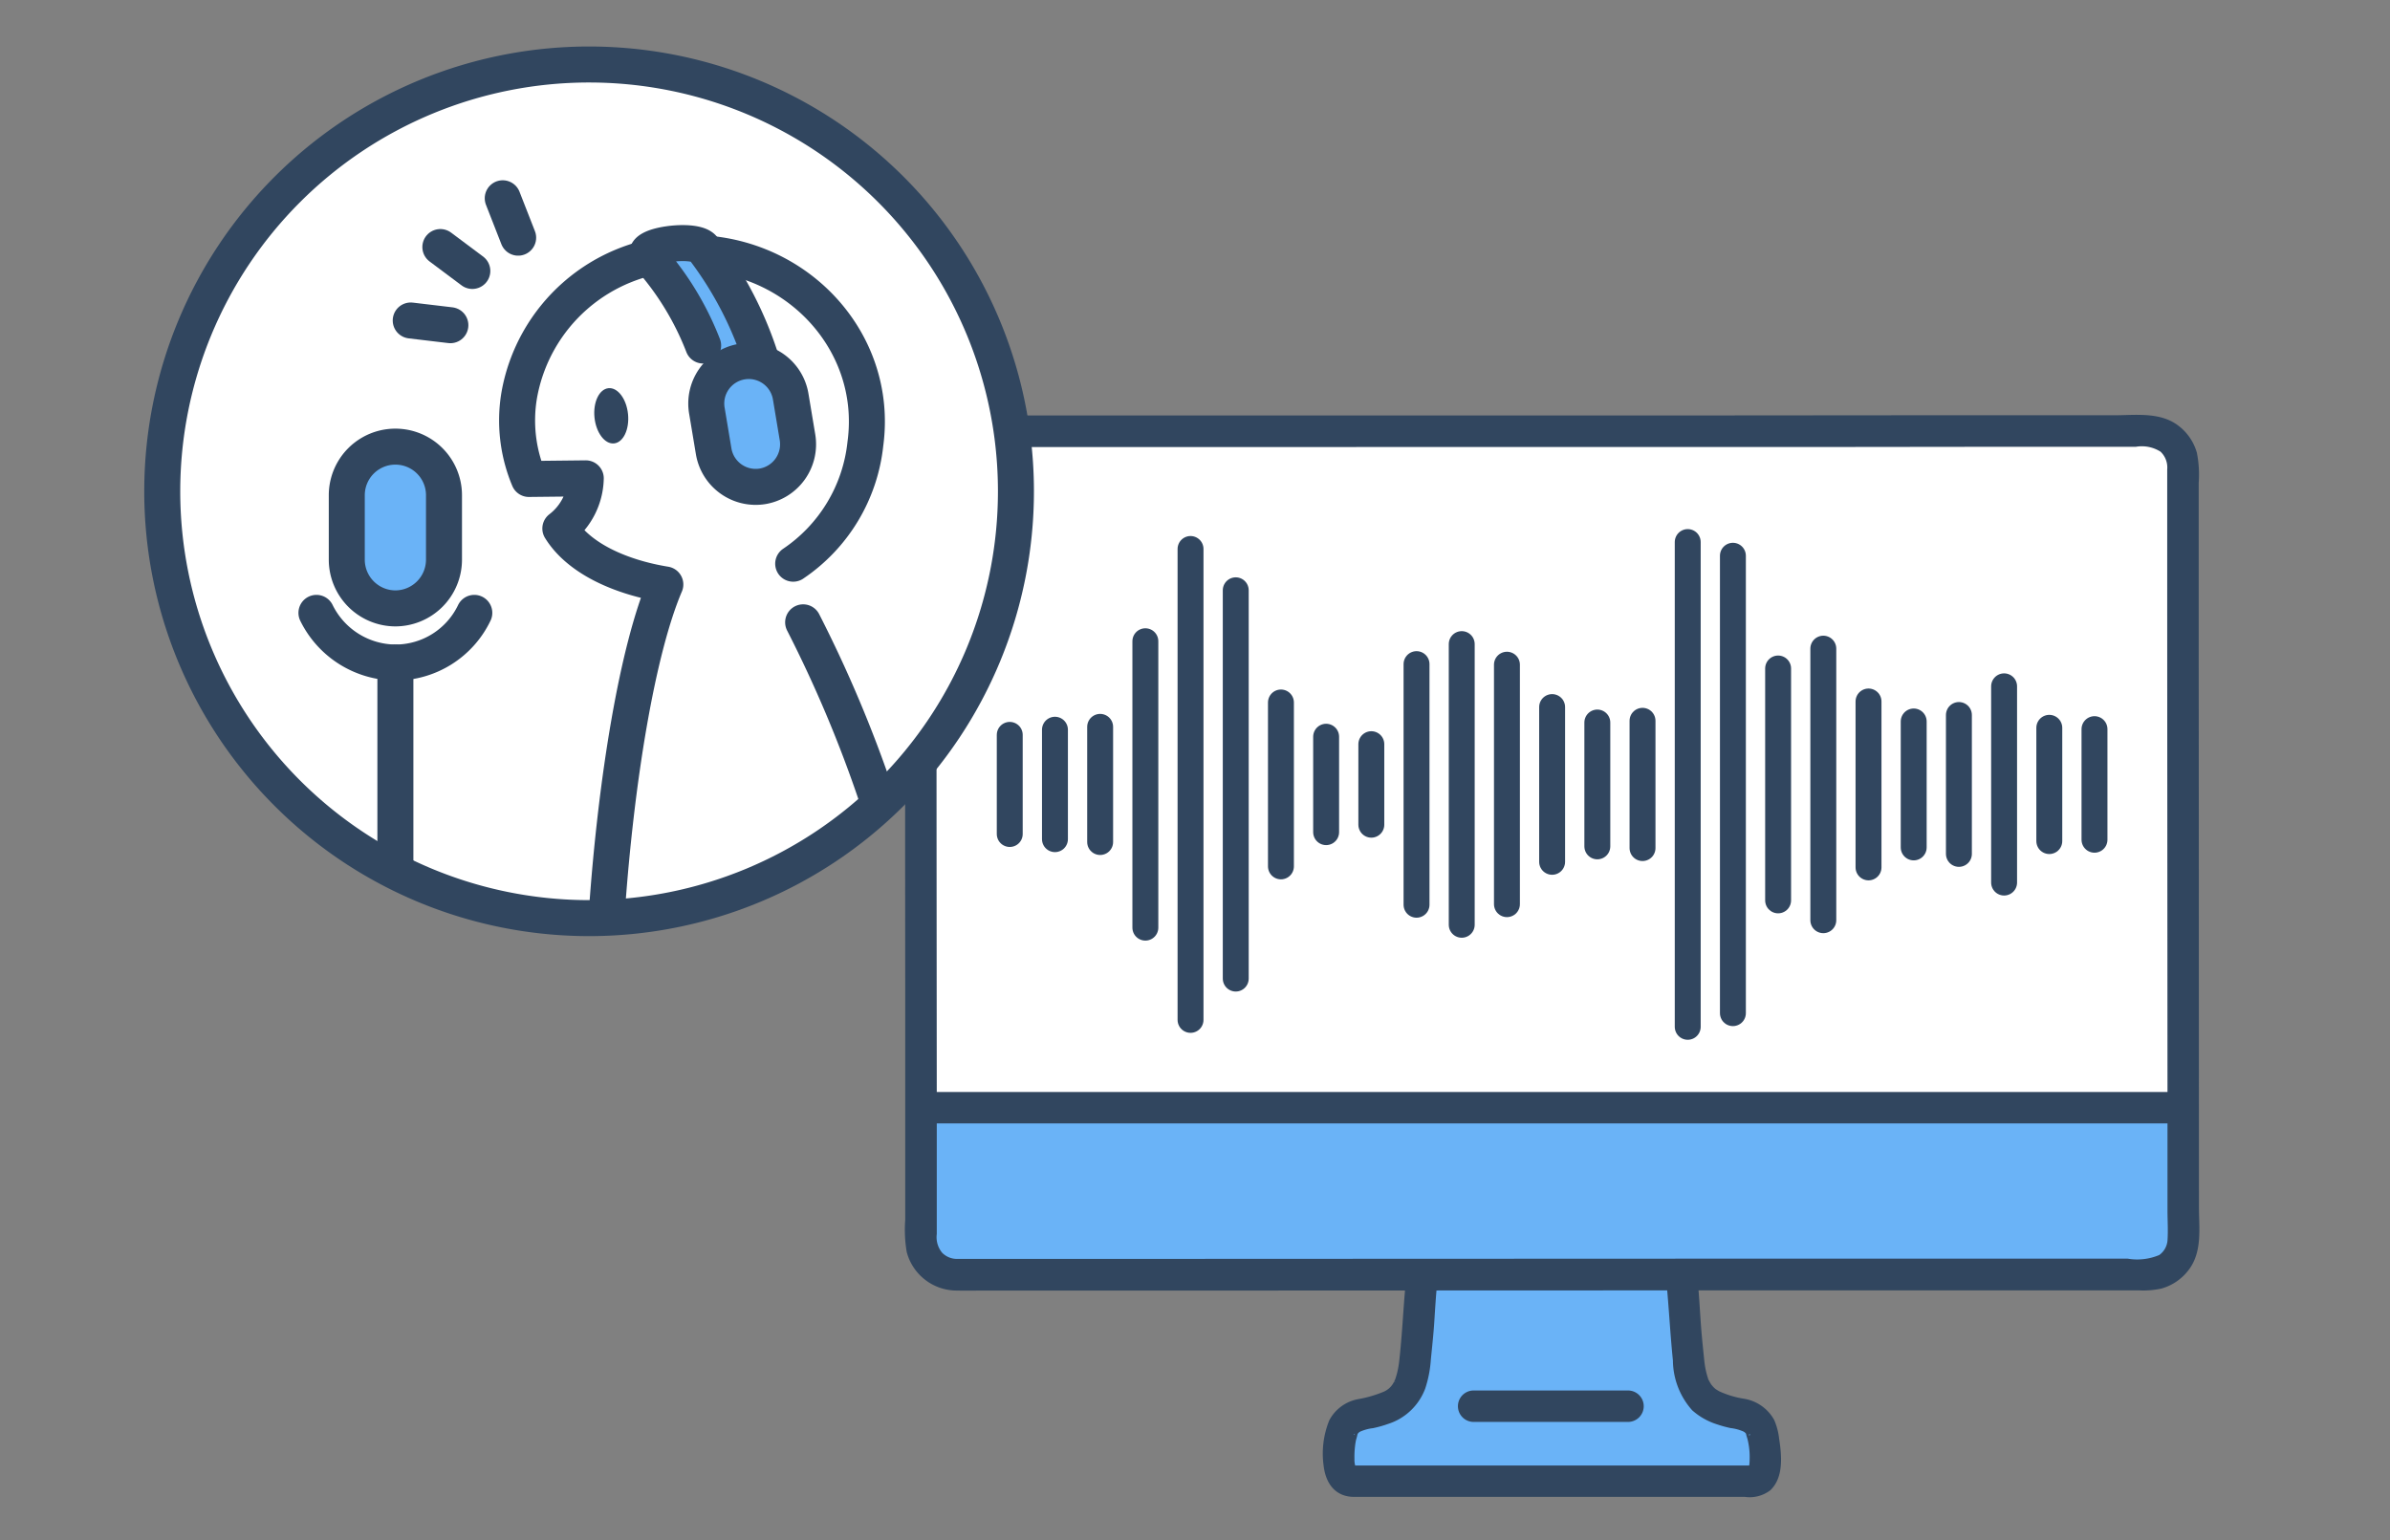 <svg xmlns="http://www.w3.org/2000/svg" width="166" height="107"><rect width="100%" height="100%" fill="#808080" stroke="none"/><defs><clipPath id="a"><path data-name="長方形 5147" fill="none" d="M0 0h166v107H0z"/></clipPath></defs><g data-name="グループ 8501"><g data-name="グループ 8487"><g data-name="グループ 8488"><g data-name="グループ 8487" clip-path="url(#a)"><path data-name="パス 4964" d="M152.472 65.181q0-9.553-.008-19.106v-12.56a7.536 7.536 0 00-.119-2 3.328 3.328 0 00-1.233-1.776c-1.186-.884-2.863-.643-4.268-.643h-14.888l-13.335.011H67.768a8.143 8.143 0 00-2.3.135 3.353 3.353 0 00-2.36 3.175q0 8.449.007 16.9 0 9.639.008 19.278v8.066h89.354z" fill="#fff"/><path data-name="パス 4965" d="M152.476 76.666H63.122v8.082a8.961 8.961 0 00.107 2.17 3.337 3.337 0 003.19 2.475c.724.015 1.452 0 2.176 0h29.264c-.155 1.736-.235 3.477-.433 5.208a6.853 6.853 0 01-.14.793 5.268 5.268 0 01-.169.55c-.011.02-.06.126-.063.13a1.66 1.66 0 01-.849.828 8.453 8.453 0 01-1.836.534 2.6 2.6 0 00-1.82 1.333 5.908 5.908 0 00-.368 3.03c.131 1.079.688 1.926 1.859 1.929h27.17a2.092 2.092 0 001.583-.4c.86-.817.688-2.311.526-3.367a4.248 4.248 0 00-.328-1.221 2.676 2.676 0 00-1.95-1.337 6.786 6.786 0 01-1.732-.526 2.992 2.992 0 01-.315-.194c-.138-.1-.042-.035-.016-.012a2.245 2.245 0 01-.169-.156c-.027-.027-.118-.14-.133-.154a2.856 2.856 0 01-.2-.328.561.561 0 01-.093-.214 5.167 5.167 0 01-.113-.386 6.226 6.226 0 01-.156-.9c-.093-.891-.187-1.785-.248-2.678-.057-.824-.109-1.647-.179-2.47h30.87a5.514 5.514 0 001.5-.119 3.316 3.316 0 001.775-1.231c.881-1.18.642-2.762.642-4.148zm-58.546 25.4h.011v.008l-.02-.012m.044.025l-.009-.011c.028.014.054.028.009.011m27.674.008l-.011.02-.006.008c0-.007 0-.016.017-.028" fill="#6ab3f7"/><path data-name="パス 4966" d="M94.051 99.525v.01a.325.325 0 00.05-.093.844.844 0 00-.047.083" fill="#fff"/><path data-name="パス 4967" d="M116 89.1c.169 1.795.26 3.594.444 5.388a5.006 5.006 0 001.271 3.3 4.467 4.467 0 001.586.9 8.059 8.059 0 00.942.261 3.286 3.286 0 011 .281.956.956 0 01.213.183c.038.054.058.122.1.175-.012-.017-.06-.218-.048-.108.017.168.1.351.132.516a5.381 5.381 0 01.132 1.386 3.386 3.386 0 01-.022.376c-.015.141.024-.12 0 .012l-.041.182a1.055 1.055 0 01-.042.135c.06-.168.016-.053 0-.019l-.031.055c-.043.064-.045.068 0 .011-.006-.015-.021-.016.067-.064-.121.065.263-.015.072-.024H93.888c-.134.005-.007.027.054.024-.029 0 .155.09.032.025-.158-.085.105.039 0 0-.025-.009-.1-.2-.017-.008a.933.933 0 01-.046-.135 1.742 1.742 0 01-.086-.612 6.476 6.476 0 01.024-.737c0-.05.05-.418.028-.27.018-.122.039-.246.063-.365a4.653 4.653 0 00.121-.482c0-.061.127-.14-.049.108.038-.054.057-.121.1-.175a1.036 1.036 0 01.213-.183 3.285 3.285 0 011-.281 7.708 7.708 0 00.988-.278 3.826 3.826 0 002.448-2.327 7.866 7.866 0 00.37-1.922c.089-.906.19-1.813.246-2.722.054-.871.11-1.739.192-2.608a.847.847 0 00-.842-.842.861.861 0 00-.842.842c-.173 1.833-.246 3.672-.456 5.5a6.853 6.853 0 01-.14.793 5.694 5.694 0 01-.124.429 2.126 2.126 0 01-.058.158c.059-.14-.045.086-.049.093a1.662 1.662 0 01-.85.828 8.453 8.453 0 01-1.836.534 2.6 2.6 0 00-1.82 1.333 5.905 5.905 0 00-.368 3.03c.131 1.079.689 1.926 1.859 1.929h27.17a2.1 2.1 0 001.583-.4c.86-.817.688-2.311.526-3.367a4.206 4.206 0 00-.322-1.222 2.677 2.677 0 00-1.95-1.337 6.773 6.773 0 01-1.732-.526 3 3 0 01-.316-.194c-.137-.1-.042-.035-.016-.012a2.054 2.054 0 01-.168-.156c-.038-.038-.2-.243-.112-.118a2.856 2.856 0 01-.219-.364.563.563 0 01-.094-.214 6.33 6.33 0 01-.113-.386 6.25 6.25 0 01-.156-.9c-.092-.891-.187-1.785-.248-2.678-.063-.923-.115-1.845-.2-2.766a.865.865 0 00-.842-.842.847.847 0 00-.842.842z" fill="#31465f"/><path data-name="パス 4968" d="M116 89.1c.169 1.795.26 3.594.444 5.388a5.006 5.006 0 001.271 3.3 4.467 4.467 0 001.586.9 8.059 8.059 0 00.942.261 3.286 3.286 0 011 .281.956.956 0 01.213.183c.038.054.058.122.1.175-.012-.017-.06-.218-.048-.108.017.168.1.351.132.516a5.381 5.381 0 01.132 1.386 3.386 3.386 0 01-.022.376c-.015.141.024-.12 0 .012l-.041.182a1.055 1.055 0 01-.042.135c.06-.168.016-.053 0-.019l-.031.055c-.043.064-.045.068 0 .011-.006-.015-.021-.016.067-.064-.121.065.263-.015.072-.024H93.888c-.134.005-.007.027.054.024-.029 0 .155.09.032.025-.158-.085.105.039 0 0-.025-.009-.1-.2-.017-.008a.933.933 0 01-.046-.135 1.742 1.742 0 01-.086-.612 6.476 6.476 0 01.024-.737c0-.05.05-.418.028-.27.018-.122.039-.246.063-.365a4.653 4.653 0 00.121-.482c0-.061.127-.14-.049.108.038-.054.057-.121.1-.175a1.036 1.036 0 01.213-.183 3.285 3.285 0 011-.281 7.708 7.708 0 00.988-.278 3.826 3.826 0 002.448-2.327 7.866 7.866 0 00.37-1.922c.089-.906.19-1.813.246-2.722.054-.871.11-1.739.192-2.608a.847.847 0 00-.842-.842.861.861 0 00-.842.842c-.173 1.833-.246 3.672-.456 5.5a6.853 6.853 0 01-.14.793 5.694 5.694 0 01-.124.429 2.126 2.126 0 01-.058.158c.059-.14-.045.086-.049.093a1.662 1.662 0 01-.85.828 8.453 8.453 0 01-1.836.534 2.6 2.6 0 00-1.82 1.333 5.905 5.905 0 00-.368 3.03c.131 1.079.689 1.926 1.859 1.929h27.17a2.1 2.1 0 001.583-.4c.86-.817.688-2.311.526-3.367a4.206 4.206 0 00-.322-1.222 2.677 2.677 0 00-1.95-1.337 6.773 6.773 0 01-1.732-.526 3 3 0 01-.316-.194c-.137-.1-.042-.035-.016-.012a2.054 2.054 0 01-.168-.156c-.038-.038-.2-.243-.112-.118a2.856 2.856 0 01-.219-.364.563.563 0 01-.094-.214 6.33 6.33 0 01-.113-.386 6.25 6.25 0 01-.156-.9c-.092-.891-.187-1.785-.248-2.678-.063-.923-.115-1.845-.2-2.766a.865.865 0 00-.842-.842.847.847 0 00-.842.842z" fill="none" stroke="#31465f" stroke-width=".5"/><path data-name="パス 4969" d="M102.354 98.519h10.721a.842.842 0 100-1.684h-10.721a.842.842 0 000 1.684" fill="#31465f"/><path data-name="パス 4970" d="M102.354 98.519h10.721a.842.842 0 100-1.684h-10.721a.842.842 0 000 1.684" fill="none" stroke="#31465f" stroke-width=".5"/><path data-name="パス 4971" d="M63.108 32.422q0 8.449.007 16.9 0 9.639.008 19.278v16.148a8.961 8.961 0 00.1 2.17 3.339 3.339 0 003.192 2.475c.724.015 1.451 0 2.175 0h17.969l14.925-.006 15.526-.006h31.553a5.6 5.6 0 001.5-.119 3.326 3.326 0 001.775-1.231c.88-1.18.642-2.762.642-4.148l-.008-18.7q0-9.553-.008-19.106V33.515a7.578 7.578 0 00-.119-2 3.328 3.328 0 00-1.233-1.776c-1.186-.884-2.863-.643-4.268-.643h-14.888l-13.335.011H67.768a8.143 8.143 0 00-2.3.135 3.353 3.353 0 00-2.36 3.175.842.842 0 001.684 0 1.641 1.641 0 01.652-1.3 1.937 1.937 0 011.245-.314h17.594L97.7 30.8h28.072l12-.014h10.548a2.678 2.678 0 011.9.393 1.762 1.762 0 01.556 1.44v5.739q0 8.919.007 17.839l.012 19.016v8.846c0 .7.05 1.426 0 2.126a1.624 1.624 0 01-.7 1.21 4.187 4.187 0 01-2.342.281h-24.062l-15.074.006-15.1.006-13.768.006h-13.2a1.7 1.7 0 01-1.3-.512 1.948 1.948 0 01-.434-1.481v-8.767L64.8 58.065l-.008-18.091v-7.552a.843.843 0 00-1.684 0" fill="#31465f"/><path data-name="パス 4972" d="M63.108 32.422q0 8.449.007 16.9 0 9.639.008 19.278v16.148a8.961 8.961 0 00.1 2.17 3.339 3.339 0 003.192 2.475c.724.015 1.451 0 2.175 0h17.969l14.925-.006 15.526-.006h31.553a5.6 5.6 0 001.5-.119 3.326 3.326 0 001.775-1.231c.88-1.18.642-2.762.642-4.148l-.008-18.7q0-9.553-.008-19.106V33.515a7.578 7.578 0 00-.119-2 3.328 3.328 0 00-1.233-1.776c-1.186-.884-2.863-.643-4.268-.643h-14.888l-13.335.011H67.768a8.143 8.143 0 00-2.3.135 3.353 3.353 0 00-2.36 3.175.842.842 0 001.684 0 1.641 1.641 0 01.652-1.3 1.937 1.937 0 011.245-.314h17.594L97.7 30.8h28.072l12-.014h10.548a2.678 2.678 0 011.9.393 1.762 1.762 0 01.556 1.44v5.739q0 8.919.007 17.839l.012 19.016v8.846c0 .7.05 1.426 0 2.126a1.624 1.624 0 01-.7 1.21 4.187 4.187 0 01-2.342.281h-24.062l-15.074.006-15.1.006-13.768.006h-13.2a1.7 1.7 0 01-1.3-.512 1.948 1.948 0 01-.434-1.481v-8.767L64.8 58.065l-.008-18.091v-7.552a.843.843 0 00-1.684 0" fill="none" stroke="#31465f" stroke-width=".5"/><path data-name="パス 4973" d="M63.967 77.785h87.67a.842.842 0 000-1.683h-87.67a.842.842 0 000 1.683" fill="#31465f"/><path data-name="パス 4974" d="M63.967 77.785h87.67a.842.842 0 000-1.683h-87.67a.842.842 0 000 1.683" fill="none" stroke="#31465f" stroke-width=".5"/><path data-name="線 163" fill="none" stroke="#31465f" stroke-linecap="round" stroke-miterlimit="10" stroke-width="1.8" d="M70.133 51.045v6.886"/><path data-name="線 164" fill="none" stroke="#31465f" stroke-linecap="round" stroke-miterlimit="10" stroke-width="1.8" d="M73.273 50.687v7.602"/><path data-name="線 165" fill="none" stroke="#31465f" stroke-linecap="round" stroke-miterlimit="10" stroke-width="1.8" d="M76.412 50.488v8"/><path data-name="線 166" fill="none" stroke="#31465f" stroke-linecap="round" stroke-miterlimit="10" stroke-width="1.8" d="M79.552 44.541v19.894"/><path data-name="線 167" fill="none" stroke="#31465f" stroke-linecap="round" stroke-miterlimit="10" stroke-width="1.8" d="M82.69 38.133v32.709"/><path data-name="線 168" fill="none" stroke="#31465f" stroke-linecap="round" stroke-miterlimit="10" stroke-width="1.8" d="M85.83 41.002v26.971"/><path data-name="線 169" fill="none" stroke="#31465f" stroke-linecap="round" stroke-miterlimit="10" stroke-width="1.8" d="M88.969 48.795V60.18"/><path data-name="線 170" fill="none" stroke="#31465f" stroke-linecap="round" stroke-miterlimit="10" stroke-width="1.8" d="M92.108 51.174v6.628"/><path data-name="線 171" fill="none" stroke="#31465f" stroke-linecap="round" stroke-miterlimit="10" stroke-width="1.8" d="M95.247 51.691v5.594"/><path data-name="線 172" fill="none" stroke="#31465f" stroke-linecap="round" stroke-miterlimit="10" stroke-width="1.8" d="M98.387 46.131v16.713"/><path data-name="線 173" fill="none" stroke="#31465f" stroke-linecap="round" stroke-miterlimit="10" stroke-width="1.8" d="M101.526 44.74v19.496"/><path data-name="線 174" fill="none" stroke="#31465f" stroke-linecap="round" stroke-miterlimit="10" stroke-width="1.8" d="M104.666 46.171v16.633"/><path data-name="線 175" fill="none" stroke="#31465f" stroke-linecap="round" stroke-miterlimit="10" stroke-width="1.8" d="M107.804 49.114v10.749"/><path data-name="線 176" fill="none" stroke="#31465f" stroke-linecap="round" stroke-miterlimit="10" stroke-width="1.8" d="M110.944 50.187v8.602"/><path data-name="線 177" fill="none" stroke="#31465f" stroke-linecap="round" stroke-miterlimit="10" stroke-width="1.8" d="M114.083 50.068v8.84"/><path data-name="線 178" fill="none" stroke="#31465f" stroke-linecap="round" stroke-miterlimit="10" stroke-width="1.8" d="M117.223 37.652v33.672"/><path data-name="線 179" fill="none" stroke="#31465f" stroke-linecap="round" stroke-miterlimit="10" stroke-width="1.8" d="M120.361 38.603v31.771"/><path data-name="線 180" fill="none" stroke="#31465f" stroke-linecap="round" stroke-miterlimit="10" stroke-width="1.8" d="M123.501 46.434v16.107"/><path data-name="線 181" fill="none" stroke="#31465f" stroke-linecap="round" stroke-miterlimit="10" stroke-width="1.8" d="M126.64 45.056v18.863"/><path data-name="線 182" fill="none" stroke="#31465f" stroke-linecap="round" stroke-miterlimit="10" stroke-width="1.8" d="M129.78 48.726V60.25"/><path data-name="線 183" fill="none" stroke="#31465f" stroke-linecap="round" stroke-miterlimit="10" stroke-width="1.8" d="M132.918 50.114v8.748"/><path data-name="線 184" fill="none" stroke="#31465f" stroke-linecap="round" stroke-miterlimit="10" stroke-width="1.8" d="M136.058 49.665v9.647"/><path data-name="線 185" fill="none" stroke="#31465f" stroke-linecap="round" stroke-miterlimit="10" stroke-width="1.8" d="M139.197 47.673v13.631"/><path data-name="線 186" fill="none" stroke="#31465f" stroke-linecap="round" stroke-miterlimit="10" stroke-width="1.8" d="M142.336 50.555v7.867"/><path data-name="線 187" fill="none" stroke="#31465f" stroke-linecap="round" stroke-miterlimit="10" stroke-width="1.8" d="M145.475 50.647v7.682"/><path data-name="パス 4975" d="M40.9 4a30.1 30.1 0 11-30.1 30.1A30.1 30.1 0 0140.9 4" fill="#fff"/><path data-name="パス 4976" d="M27.462 42.26a3.387 3.387 0 01-3.376-3.374V34.4a3.376 3.376 0 016.752 0v4.49a3.386 3.386 0 01-3.376 3.376" fill="#6ab3f7"/><path data-name="パス 4977" d="M27.462 42.26h0a3.387 3.387 0 01-3.376-3.374V34.4a3.376 3.376 0 016.752 0v4.49a3.387 3.387 0 01-3.376 3.37z" fill="none" stroke="#31465f" stroke-linecap="round" stroke-linejoin="round" stroke-width="2.5"/><path data-name="パス 4978" d="M32.943 42.571a6.076 6.076 0 01-5.482 3.449 6.161 6.161 0 01-5.482-3.449" fill="none" stroke="#31465f" stroke-linecap="round" stroke-linejoin="round" stroke-width="2.5"/><path data-name="線 188" fill="none" stroke="#31465f" stroke-linecap="round" stroke-linejoin="round" stroke-width="2.5" d="M27.462 46.019v14.024"/><path data-name="パス 4979" d="M55.092 39.155a11.5 11.5 0 005.014-8.332c.984-7.273-5.1-13.615-12.746-13.236a11.95 11.95 0 00-11.3 9.882 10.5 10.5 0 00.675 5.8l3.95-.043a4.51 4.51 0 01-1.766 3.486c1.319 2.139 4.3 3.4 7.292 3.886-1.929 4.53-3.414 13.473-4.06 22.734" fill="none" stroke="#31465f" stroke-linecap="round" stroke-linejoin="round" stroke-width="2.5"/><path data-name="パス 4980" d="M60.859 55.269a89.181 89.181 0 00-5.076-12.041" fill="none" stroke="#31465f" stroke-linecap="round" stroke-linejoin="round" stroke-width="2.5"/><path data-name="パス 4981" d="M41.291 29c-.108-1.059.327-1.971.97-2.036s1.252.741 1.359 1.8-.327 1.971-.97 2.036-1.25-.745-1.359-1.8" fill="#31465f"/><path data-name="線 189" fill="none" stroke="#31465f" stroke-linecap="round" stroke-linejoin="round" stroke-width="2.5" d="M28.527 22.261l2.754.328"/><path data-name="線 190" fill="none" stroke="#31465f" stroke-linecap="round" stroke-linejoin="round" stroke-width="2.5" d="M30.585 17.16l2.221 1.661"/><path data-name="線 191" fill="none" stroke="#31465f" stroke-linecap="round" stroke-linejoin="round" stroke-width="2.5" d="M34.918 13.772l1.071 2.737"/><path data-name="パス 4982" d="M49.4 25.552a21.287 21.287 0 00-4.354-7.735c-.758-.776 3.172-1.318 3.779-.586a25.488 25.488 0 014.1 7.946" fill="#6ab3f7"/><path data-name="パス 4983" d="M48.837 24a20.212 20.212 0 00-3.788-6.182c-.758-.776 3.172-1.318 3.779-.587a25.488 25.488 0 014.1 7.946" fill="none" stroke="#31465f" stroke-linecap="round" stroke-linejoin="round" stroke-width="2.5"/><path data-name="パス 4984" d="M52.969 33.78a2.96 2.96 0 01-3.4-2.426l-.463-2.776a2.952 2.952 0 115.809-1.054c0 .028.01.055.014.083l.463 2.776a2.96 2.96 0 01-2.426 3.4" fill="#6ab3f7"/><path data-name="パス 4985" d="M52.969 33.78h0a2.96 2.96 0 01-3.4-2.426l-.463-2.776a2.952 2.952 0 115.809-1.054c0 .028.01.055.014.083l.463 2.776a2.96 2.96 0 01-2.423 3.397z" fill="none" stroke="#31465f" stroke-linecap="round" stroke-linejoin="round" stroke-width="2.5"/><path data-name="パス 4986" d="M70.563 34.131A29.647 29.647 0 1140.916 4.48a29.646 29.646 0 0129.647 29.651z" fill="none" stroke="#31465f" stroke-linecap="round" stroke-linejoin="round" stroke-width="2.5"/></g></g></g></g></svg>